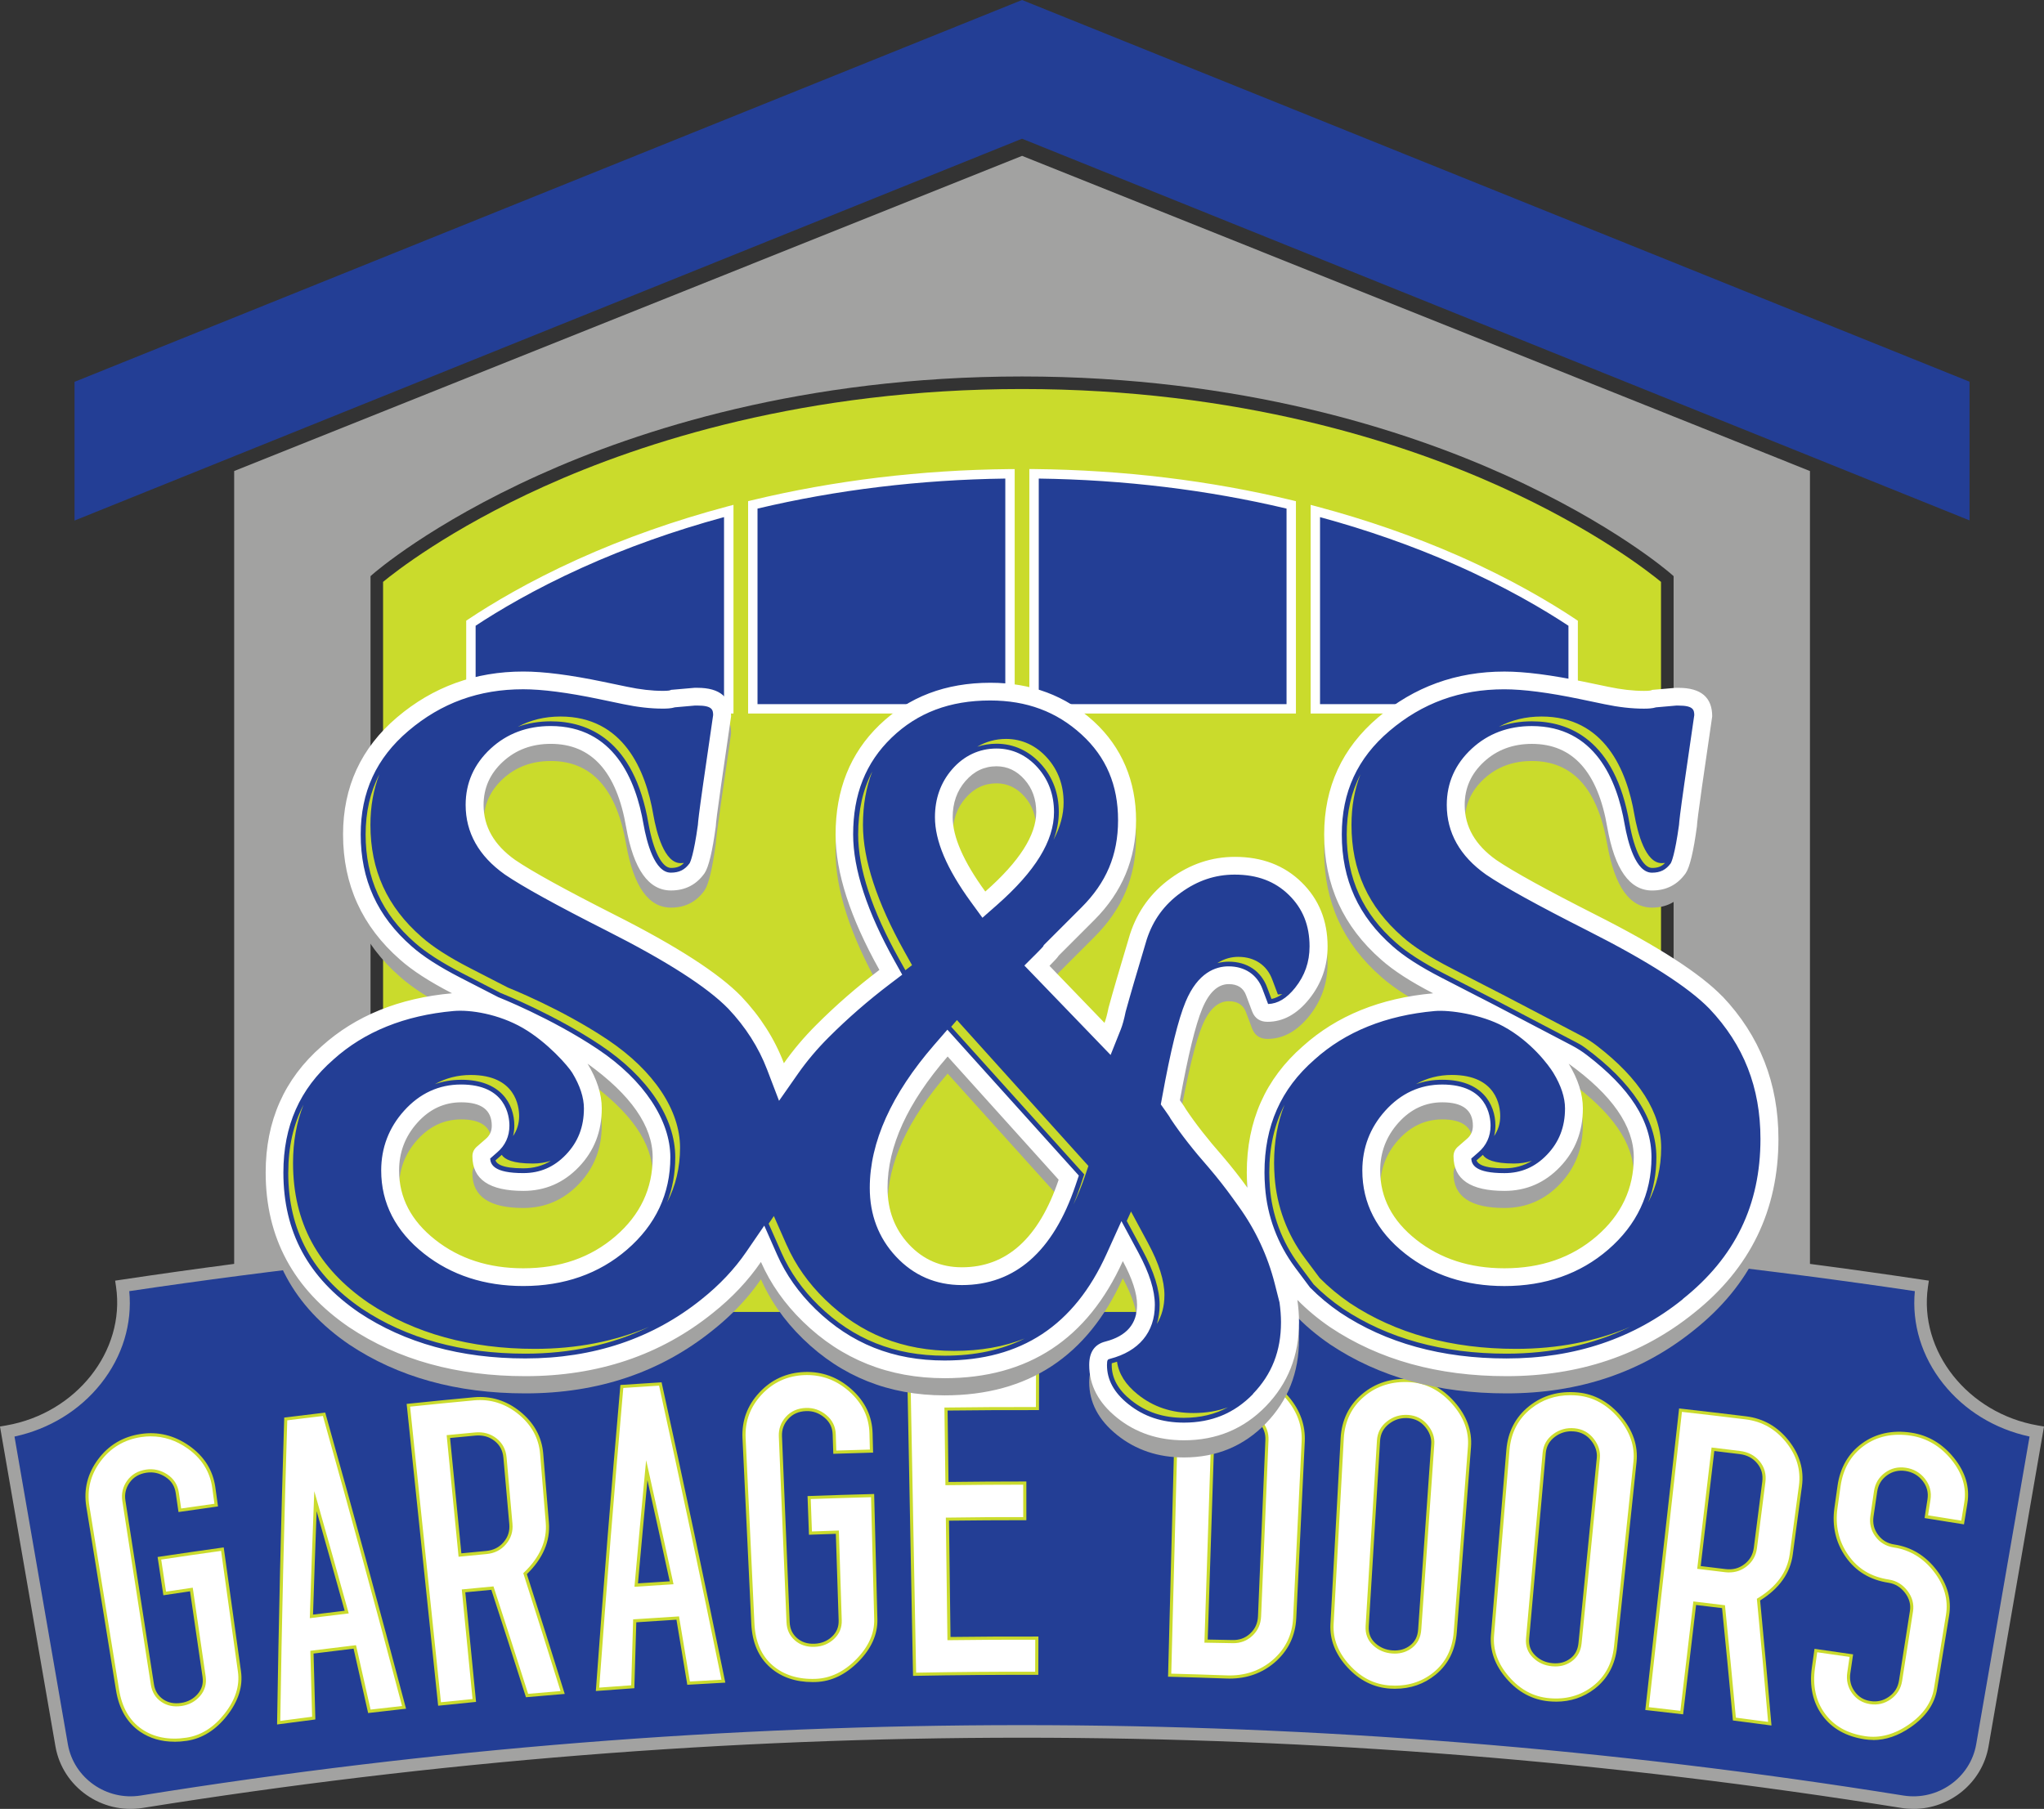 <svg xmlns="http://www.w3.org/2000/svg" id="Logo" version="1.1" viewBox="174.32 211.73 651.34 576.54">
  <rect x="174.32" y="211.73" width="651.34" height="576.54" fill="#333333" stroke="none"/>
  <!-- Generator: Adobe Illustrator 30.0.0, SVG Export Plug-In . SVG Version: 2.1.1 Build 123)  -->
  <defs>
    <style>
      .st0 {
        fill: #a2a2a1;
      }

      .st1 {
        fill: #cadb2d;
      }

      .st2 {
        fill: #233e95;
      }

      .st3 {
        fill: #818080;
      }

      .st4 {
        fill: #fff;
      }

      .st5 {
        fill: #cadb2c;
      }
    </style>
  </defs>
  <path class="st0" d="M500,261.41l-251.06,100.45v267.45h43.45v-233.95l.68-.6c.74-.65,18.42-16.01,52.9-31.59,31.75-14.35,84.25-31.45,154.04-31.45s122.29,17.1,154.04,31.45c34.48,15.58,52.16,30.94,52.9,31.59l.68.6v233.95h43.45v-267.45l-251.06-100.45Z"/>
  <polygon class="st2" points="500 211.73 198.07 333.43 198.07 377.64 500 255.94 801.93 377.59 801.93 333.38 500 211.73"/>
  <g>
    <g>
      <path class="st2" d="M780.51,785.98c-185.82-29.83-375.21-29.83-561.02,0-12.01,1.92-23.42-6.02-25.51-17.93-5.78-33.34-11.56-66.69-17.34-100.03,23.39-4.07,39.84-24.57,36.65-46.44,190.08-28.51,383.35-28.51,573.43,0-3.18,21.87,13.26,42.38,36.65,46.44-5.78,33.34-11.56,66.69-17.34,100.03-2.09,11.91-13.5,19.86-25.51,17.93Z"/>
      <path class="st0" d="M784.06,788.27c-1.28,0-2.57-.1-3.87-.31h0c-185.92-29.85-374.47-29.85-560.39,0-13.06,2.1-25.53-6.68-27.8-19.56l-17.68-102.01,1.97-.34c22.29-3.87,38-23.69,35.01-44.18l-.29-1.97,1.97-.29c190.45-28.56,383.57-28.56,574.02,0l1.97.29-.29,1.97c-2.98,20.49,12.72,40.31,35.01,44.18l1.97.34-17.68,102c-2.04,11.6-12.36,19.88-23.93,19.88ZM178.94,669.6l17.01,98.1c1.89,10.74,12.3,18.05,23.22,16.3,186.34-29.92,375.31-29.91,561.66,0h0c10.92,1.75,21.34-5.56,23.22-16.31l17.01-98.1c-11.03-2.37-20.75-8.31-27.55-16.89-6.84-8.62-10-19.01-9.01-29.45-188.79-28.12-380.2-28.12-568.99,0,.99,10.44-2.17,20.82-9.01,29.45-6.8,8.58-16.53,14.52-27.55,16.89Z"/>
    </g>
    <g>
      <g>
        <path class="st4" d="M233.79,766.05c-5.71.86-10.55-.07-14.56-2.8-4.01-2.73-6.51-7.02-7.46-12.89-3.15-19.5-6.31-39-9.46-58.51-.86-5.33.33-10.22,3.63-14.66,3.29-4.44,7.73-7.09,13.27-7.92,5.45-.82,10.51.42,15.17,3.71,4.65,3.29,7.33,7.58,8.06,12.84.26,1.87.52,3.74.78,5.62-3.87.54-7.74,1.09-11.6,1.65-.27-1.87-.55-3.74-.82-5.61-.34-2.31-1.5-4.12-3.48-5.42-1.99-1.3-4.12-1.78-6.4-1.44-2.47.37-4.36,1.48-5.68,3.32-1.32,1.84-1.8,3.88-1.46,6.1,3.03,19.52,6.06,39.04,9.09,58.56.35,2.22,1.38,3.93,3.11,5.12,1.72,1.19,3.77,1.61,6.14,1.25,2.28-.34,4.13-1.35,5.56-3.01,1.43-1.67,1.99-3.61,1.67-5.84-1.35-9.26-2.7-18.52-4.05-27.79-2.84.41-5.67.83-8.51,1.26-.56-3.74-1.13-7.48-1.69-11.21,6.69-1.01,13.38-1.98,20.07-2.91,1.81,13.01,3.63,26.03,5.44,39.04.65,4.64-.82,9.2-4.35,13.7-3.53,4.51-7.68,7.11-12.48,7.84Z"/>
        <path class="st1" d="M229.86,766.85c-4.14,0-7.8-1.07-10.91-3.2-4.12-2.81-6.71-7.26-7.67-13.22l-9.46-58.5c-.88-5.46.37-10.52,3.72-15.04,3.37-4.54,7.94-7.27,13.6-8.12,5.56-.84,10.78.44,15.53,3.8,4.73,3.35,7.51,7.78,8.27,13.18l.85,6.11-.5.07c-3.87.54-7.73,1.09-11.6,1.65l-.49.07-.89-6.1c-.32-2.19-1.39-3.85-3.26-5.08-1.87-1.22-3.91-1.68-6.05-1.36-2.32.35-4.12,1.4-5.35,3.12-1.23,1.72-1.69,3.65-1.37,5.73l9.09,58.56c.32,2.07,1.3,3.68,2.9,4.79,1.63,1.13,3.51,1.5,5.78,1.17,2.15-.32,3.91-1.28,5.26-2.84,1.35-1.57,1.86-3.35,1.55-5.44l-3.98-27.29c-2.67.39-5.34.79-8.01,1.19l-.49.07-1.84-12.2.49-.07c6.69-1.01,13.44-1.99,20.08-2.91l.5-.07,5.51,39.54c.66,4.74-.84,9.47-4.45,14.08-3.59,4.58-7.9,7.28-12.8,8.02h0c-1.38.21-2.72.31-4.01.31ZM222.4,669.52c-1.02,0-2.06.08-3.11.24-5.38.81-9.74,3.41-12.94,7.73-3.19,4.29-4.38,9.1-3.54,14.29l9.46,58.5c.92,5.68,3.36,9.91,7.25,12.56,3.88,2.64,8.66,3.56,14.21,2.72h0c4.64-.7,8.73-3.27,12.16-7.65,3.44-4.39,4.87-8.87,4.25-13.33l-5.37-38.55c-6.31.88-12.72,1.81-19.08,2.77l1.54,10.22c2.67-.4,5.34-.8,8.02-1.19l.49-.07,4.12,28.28c.34,2.36-.25,4.46-1.78,6.24-1.51,1.75-3.48,2.82-5.87,3.18-2.49.38-4.68-.07-6.5-1.33-1.83-1.26-2.95-3.1-3.32-5.45l-9.09-58.56c-.36-2.35.15-4.53,1.54-6.47,1.39-1.95,3.42-3.14,6.01-3.53,2.39-.36,4.66.15,6.75,1.51,2.1,1.38,3.34,3.32,3.7,5.77l.75,5.12c3.54-.51,7.08-1.02,10.61-1.51l-.71-5.12c-.71-5.11-3.35-9.31-7.85-12.5-3.63-2.57-7.55-3.86-11.69-3.86Z"/>
      </g>
      <g>
        <path class="st4" d="M292.02,757.16c-1.54-6.84-3.09-13.68-4.64-20.52-4.55.54-9.1,1.09-13.65,1.67.18,7.01.37,14.01.57,21.02-3.72.47-7.45.96-11.17,1.46.49-32.25,1.24-64.52,2.25-96.81,4.07-.51,8.14-1.01,12.21-1.49,8.75,31.09,17.24,62.23,25.49,93.42-3.68.41-7.37.83-11.05,1.26ZM274.84,690.15c-.47,12.25-.9,24.5-1.29,36.75,3.75-.47,7.49-.93,11.24-1.37-3.28-11.8-6.6-23.59-9.96-35.38Z"/>
        <path class="st1" d="M262.62,761.36v-.58c.5-32.1,1.26-64.67,2.26-96.81v-.43s.44-.05.44-.05c4.07-.51,8.14-1.01,12.21-1.49l.42-.05.12.41c8.7,30.93,17.28,62.36,25.49,93.42l.15.56-.58.06c-3.68.41-7.37.83-11.05,1.26l-.45.05-.1-.44c-1.51-6.7-3.02-13.39-4.54-20.08-4.25.5-8.5,1.02-12.75,1.56.18,6.86.37,13.71.56,20.56v.45s-.44.06-.44.06c-3.72.47-7.45.96-11.17,1.46l-.58.08ZM265.86,664.42c-.99,31.8-1.74,64.03-2.23,95.79,3.38-.45,6.76-.89,10.15-1.32-.19-6.86-.38-13.71-.56-20.57v-.45s.44-.06.44-.06c4.55-.57,9.1-1.13,13.66-1.67l.45-.05.1.44c1.52,6.69,3.04,13.39,4.54,20.08,3.34-.39,6.69-.77,10.03-1.14-8.13-30.73-16.61-61.83-25.22-92.44-3.79.45-7.57.91-11.36,1.39ZM273.04,727.47l.02-.58c.39-12.25.82-24.61,1.29-36.75l.12-3.14.86,3.02c3.35,11.77,6.7,23.67,9.96,35.38l.16.56-.58.07c-3.75.45-7.49.9-11.24,1.37l-.58.07ZM275.22,693.32c-.41,10.93-.8,22.02-1.15,33.02,3.36-.42,6.72-.83,10.08-1.23-2.93-10.52-5.93-21.2-8.94-31.78Z"/>
      </g>
      <g>
        <path class="st4" d="M342.25,752.14c-3.63-11.42-7.31-22.84-11.04-34.24-3.06.29-6.13.58-9.19.88,1.14,11.64,2.28,23.29,3.43,34.93-3.69.36-7.37.73-11.06,1.12-3.31-31.73-6.62-63.47-9.94-95.2,6.95-.73,13.91-1.41,20.86-2.06,5.37-.5,10.23,1.02,14.53,4.53,4.3,3.52,6.65,7.84,7.07,12.95.6,7.31,1.2,14.62,1.81,21.93.49,5.92-1.9,11.35-7.09,16.32,4.05,12.61,8.04,25.23,11.97,37.87-3.78.31-7.56.63-11.35.97ZM335.25,676.32c-.21-2.42-1.22-4.34-3.03-5.76-1.81-1.42-3.96-2.01-6.44-1.78-2.86.27-5.72.54-8.58.82,1.23,12.58,2.47,25.17,3.7,37.75,2.8-.27,5.61-.54,8.41-.81,2.43-.23,4.39-1.22,5.88-2.98,1.49-1.76,2.14-3.8,1.93-6.14-.62-7.04-1.25-14.07-1.87-21.11Z"/>
        <path class="st1" d="M313.94,755.37l-10.04-96.19.5-.05c6.92-.72,13.94-1.42,20.87-2.06,5.49-.51,10.5,1.05,14.9,4.64,4.38,3.58,6.82,8.06,7.25,13.3l1.81,21.93c.49,5.94-1.87,11.49-7.02,16.5,4,12.46,8,25.1,11.88,37.58l.19.6-.62.05c-3.78.31-7.56.63-11.34.97l-.4.04-.12-.38c-3.58-11.27-7.25-22.66-10.91-33.86-2.77.26-5.53.52-8.3.79l3.43,34.93-.5.05c-3.69.36-7.37.73-11.06,1.12l-.5.05ZM305,660.07l9.83,94.2c3.35-.35,6.71-.69,10.07-1.02l-3.43-34.93.5-.05c3.06-.3,6.13-.59,9.2-.88l.4-.04.12.38c3.66,11.2,7.33,22.59,10.92,33.86,3.44-.3,6.89-.6,10.33-.88-3.85-12.38-7.81-24.92-11.78-37.27l-.1-.3.23-.22c5.08-4.85,7.41-10.21,6.94-15.91l-1.81-21.93c-.41-4.96-2.73-9.21-6.89-12.61-4.19-3.42-8.95-4.9-14.17-4.42-6.76.63-13.61,1.3-20.36,2.01ZM320.45,707.9l-3.8-38.75.5-.05c2.86-.28,5.72-.55,8.59-.82,2.6-.24,4.88.39,6.79,1.89,1.91,1.5,3,3.56,3.22,6.11l1.87,21.11c.22,2.45-.47,4.64-2.05,6.5-1.57,1.85-3.66,2.92-6.22,3.15-2.8.26-5.61.53-8.41.81l-.5.05ZM317.74,670.05l3.6,36.76c2.64-.26,5.28-.51,7.91-.76,2.31-.22,4.13-1.13,5.55-2.8,1.42-1.67,2.01-3.56,1.81-5.77l-1.87-21.11c-.2-2.3-1.13-4.07-2.84-5.41-1.7-1.33-3.75-1.89-6.08-1.68-2.7.25-5.39.51-8.08.77Z"/>
      </g>
      <g>
        <path class="st4" d="M393.74,748.19c-1.14-6.92-2.3-13.84-3.46-20.75-4.57.28-9.14.57-13.71.89-.22,7.01-.42,14.01-.62,21.02-3.74.26-7.48.53-11.22.82,2.33-32.17,4.91-64.35,7.75-96.52,4.08-.28,8.17-.54,12.26-.79,6.95,31.54,13.65,63.11,20.09,94.72-3.7.2-7.39.41-11.09.63ZM380.43,680.3c-1.16,12.21-2.29,24.41-3.37,36.62,3.76-.25,7.52-.5,11.29-.73-2.6-11.97-5.24-23.93-7.91-35.89Z"/>
        <path class="st1" d="M364.19,750.69l.04-.58c2.32-32.04,4.93-64.52,7.75-96.53l.04-.43.43-.03c4.09-.28,8.17-.54,12.26-.79l.43-.03.09.42c6.92,31.39,13.68,63.26,20.1,94.73l.12.57-.58.03c-3.7.2-7.39.41-11.09.63l-.45.03-.07-.44c-1.12-6.77-2.25-13.54-3.38-20.31-4.27.26-8.54.54-12.8.83-.21,6.86-.42,13.71-.61,20.56v.45s-.47.03-.47.03c-3.74.26-7.48.53-11.22.82l-.58.04ZM372.94,654.1c-2.79,31.67-5.37,63.8-7.67,95.51,3.4-.26,6.79-.5,10.19-.74.2-6.85.4-13.71.61-20.57v-.45s.47-.03.47-.03c4.57-.31,9.14-.61,13.71-.88l.45-.03.07.44c1.14,6.77,2.27,13.54,3.39,20.31,3.35-.2,6.71-.39,10.06-.57-6.35-31.13-13.04-62.66-19.88-93.73-3.8.23-7.6.48-11.4.74ZM376.5,717.46l.05-.58c1.08-12.16,2.22-24.48,3.37-36.62l.3-3.13.69,3.07c2.66,11.91,5.33,23.98,7.91,35.89l.12.57-.58.04c-3.76.23-7.52.47-11.28.73l-.58.04ZM380.63,683.49c-1.03,10.92-2.05,21.97-3.02,32.89,3.37-.23,6.75-.45,10.12-.65-2.33-10.7-4.71-21.53-7.1-32.24Z"/>
      </g>
      <g>
        <path class="st4" d="M434.29,747.32c-5.75.21-10.45-1.25-14.12-4.42-3.67-3.17-5.66-7.71-5.95-13.65-.94-19.73-1.88-39.47-2.81-59.2-.26-5.39,1.48-10.12,5.24-14.16,3.76-4.04,8.45-6.17,14.04-6.38,5.49-.2,10.37,1.6,14.62,5.39,4.24,3.79,6.41,8.36,6.55,13.66.05,1.89.1,3.78.15,5.67-3.9.1-7.79.21-11.69.34-.06-1.89-.12-3.78-.18-5.67-.07-2.34-1.02-4.27-2.84-5.78-1.82-1.51-3.88-2.23-6.18-2.15-2.49.09-4.49.98-6,2.66-1.51,1.68-2.22,3.65-2.13,5.9.82,19.74,1.63,39.48,2.45,59.21.09,2.25.93,4.06,2.5,5.44,1.57,1.38,3.55,2.02,5.94,1.93,2.29-.08,4.25-.87,5.85-2.37,1.61-1.49,2.38-3.36,2.31-5.61-.3-9.36-.6-18.71-.9-28.07-2.86.09-5.72.19-8.57.3-.14-3.78-.28-7.56-.42-11.33,6.74-.25,13.48-.46,20.22-.63.34,13.14.68,26.27,1.02,39.41.12,4.68-1.84,9.05-5.85,13.13-4.01,4.08-8.41,6.2-13.25,6.38Z"/>
        <path class="st1" d="M433.24,747.84c-5.38,0-9.88-1.53-13.39-4.57-3.77-3.25-5.83-7.96-6.12-14l-2.81-59.2c-.26-5.52,1.54-10.41,5.38-14.52,3.85-4.13,8.69-6.33,14.39-6.54,5.61-.2,10.64,1.65,14.97,5.52,4.32,3.86,6.58,8.58,6.72,14.02l.16,6.17h-.5c-3.89.11-7.79.23-11.68.35l-.5.02-.2-6.17c-.07-2.21-.94-3.98-2.66-5.41-1.72-1.43-3.69-2.13-5.84-2.03-2.34.08-4.24.92-5.65,2.5-1.43,1.59-2.09,3.41-2,5.54l2.45,59.21c.09,2.12.85,3.79,2.33,5.08,1.49,1.3,3.32,1.91,5.59,1.81,2.16-.08,4.02-.83,5.53-2.23,1.51-1.4,2.22-3.11,2.15-5.23l-.89-27.57c-2.69.09-5.38.18-8.07.28l-.5.02-.45-12.33.5-.02c6.71-.25,13.52-.46,20.23-.63h.5s1.03,39.89,1.03,39.89c.12,4.78-1.89,9.32-5.99,13.49-4.08,4.15-8.65,6.35-13.58,6.53h0c-.36.01-.72.02-1.08.02ZM431.51,649.99c-.26,0-.53,0-.79.01-5.43.2-10.03,2.29-13.69,6.22-3.64,3.91-5.36,8.55-5.11,13.8l2.81,59.2c.27,5.75,2.22,10.22,5.77,13.29,3.54,3.06,8.18,4.53,13.77,4.3h0c4.67-.17,9.02-2.27,12.91-6.23,3.9-3.97,5.82-8.26,5.71-12.76l-1-38.91c-6.38.17-12.84.37-19.22.6l.38,10.33c2.69-.1,5.38-.19,8.08-.28l.5-.02.92,28.57c.08,2.39-.75,4.41-2.47,6-1.69,1.57-3.77,2.41-6.17,2.5-2.52.09-4.63-.6-6.29-2.06-1.68-1.46-2.58-3.41-2.67-5.79l-2.45-59.21c-.1-2.38.66-4.48,2.25-6.25,1.6-1.78,3.74-2.73,6.36-2.83,2.42-.08,4.6.67,6.52,2.26,1.93,1.6,2.94,3.67,3.02,6.15l.17,5.17c3.56-.11,7.13-.22,10.69-.31l-.13-5.17c-.13-5.16-2.28-9.63-6.38-13.3-3.92-3.51-8.45-5.28-13.47-5.28Z"/>
      </g>
      <g>
        <path class="st4" d="M465.76,745.36c-.61-31.9-1.22-63.8-1.83-95.7,13.67-.26,27.34-.37,41.01-.34,0,3.78-.02,7.56-.03,11.34-9.71-.03-19.43.02-29.14.15.1,7.92.2,15.84.31,23.76,8.27-.11,16.53-.16,24.8-.15,0,3.78,0,7.56,0,11.34-8.22,0-16.43.05-24.65.15.16,12.69.33,25.38.49,38.07,9.33-.12,18.67-.17,28-.14,0,3.73-.02,7.47-.03,11.2-12.98-.03-25.95.07-38.93.32Z"/>
        <path class="st1" d="M465.27,745.87l-1.85-96.7h.5c13.62-.27,27.42-.38,41.02-.35h.5s-.03,12.34-.03,12.34h-.5c-9.52-.02-19.15.02-28.63.14l.29,22.76c8.07-.1,16.25-.15,24.31-.15h.5v12.34h-.51c-7.98,0-16.11.05-24.14.15l.48,37.07c9.11-.12,18.36-.16,27.51-.14h.5s-.03,12.21-.03,12.21h-.5c-12.91-.03-26.01.07-38.92.32h-.5ZM464.44,650.15l1.81,94.7c12.59-.24,25.35-.34,37.94-.31l.03-10.2c-9.15-.02-18.39.03-27.49.15h-.5s-.51-39.06-.51-39.06h.5c8.04-.11,16.17-.2,24.16-.16v-10.34c-8.07,0-16.23.05-24.29.16h-.5s-.32-24.75-.32-24.75h.5c9.48-.13,19.12-.18,28.65-.16l.03-10.34c-13.26-.04-26.72.08-40,.33Z"/>
      </g>
      <g>
        <path class="st4" d="M565.13,746.22c-6.03-.22-12.06-.41-18.09-.57.84-31.89,1.68-63.79,2.52-95.68,7.36.19,14.73.43,22.09.71,5.1.19,9.45,2.41,13,6.62,3.56,4.21,5.2,8.85,4.95,13.88-.9,18.74-1.8,37.49-2.71,56.23-.27,5.58-2.5,10.15-6.65,13.75-4.15,3.6-9.18,5.28-15.12,5.06ZM578.04,670.66c.09-2.16-.59-4.08-2.05-5.76-1.46-1.68-3.34-2.65-5.63-2.92-3.11-.12-6.22-.23-9.33-.33-.79,24.38-1.59,48.75-2.38,73.13,2.76.05,5.52.1,8.28.15,2.39.09,4.42-.64,6.1-2.19,1.68-1.55,2.57-3.5,2.66-5.84.79-18.75,1.57-37.5,2.36-56.25Z"/>
        <path class="st1" d="M566.12,746.73c-.33,0-.67,0-1.01-.02-6.03-.22-12.12-.41-18.08-.57h-.5s2.54-96.69,2.54-96.69h.5c7.3.21,14.74.44,22.09.72,5.23.2,9.73,2.49,13.37,6.8,3.61,4.28,5.32,9.07,5.07,14.23l-2.71,56.23c-.27,5.67-2.57,10.42-6.82,14.1-3.99,3.45-8.85,5.2-14.45,5.2ZM547.55,745.16c5.81.15,11.73.34,17.59.55h0c5.77.23,10.74-1.45,14.77-4.94,4.04-3.5,6.22-8,6.48-13.39l2.71-56.23c.24-4.9-1.39-9.45-4.84-13.53-3.45-4.09-7.7-6.26-12.64-6.44-7.18-.27-14.44-.51-21.58-.7l-2.49,94.68ZM567.3,735.44c-.13,0-.26,0-.4,0-2.75-.06-5.51-.11-8.27-.15h-.51s2.42-74.15,2.42-74.15l.5.02c3.11.1,6.22.21,9.33.33,2.44.28,4.45,1.32,5.99,3.09,1.54,1.77,2.27,3.83,2.18,6.11l-2.36,56.25c-.1,2.46-1.05,4.54-2.82,6.18-1.67,1.55-3.71,2.33-6.06,2.33ZM559.16,734.29c2.59.04,5.18.09,7.77.15,2.29.08,4.16-.59,5.75-2.06,1.59-1.48,2.41-3.27,2.51-5.49l2.36-56.25c.08-2.02-.57-3.84-1.93-5.41-1.37-1.58-3.16-2.5-5.31-2.75-2.9-.11-5.84-.21-8.79-.31l-2.35,72.12Z"/>
      </g>
      <g>
        <path class="st4" d="M617.32,749.42c-5.11-.34-9.52-2.54-13.28-6.64-3.76-4.09-5.52-8.56-5.26-13.41,1.08-19.73,2.16-39.45,3.24-59.18.31-5.66,2.52-10.25,6.67-13.75,4.15-3.5,9.18-5.07,15.05-4.68,5.2.34,9.75,2.69,13.62,7.04,3.87,4.35,5.6,9.04,5.21,14.06-1.51,19.7-3.02,39.39-4.53,59.09-.43,5.57-2.64,9.95-6.6,13.18-3.96,3.23-8.66,4.65-14.13,4.29ZM630.88,672c.15-2.06-.53-4.01-2.04-5.83-1.51-1.82-3.46-2.81-5.85-2.97-2.39-.16-4.52.5-6.39,1.96-1.87,1.46-2.87,3.36-3.01,5.7-1.2,19.72-2.41,39.44-3.61,59.15-.14,2.34.59,4.25,2.21,5.75,1.61,1.5,3.56,2.32,5.86,2.47,2.29.15,4.27-.41,5.93-1.7,1.66-1.28,2.57-3.09,2.74-5.43,1.39-19.71,2.77-39.41,4.16-59.12Z"/>
        <path class="st1" d="M618.93,749.98c-.54,0-1.08-.02-1.64-.05h0c-5.21-.34-9.79-2.63-13.62-6.8-3.85-4.19-5.66-8.83-5.39-13.78l3.24-59.18c.32-5.8,2.62-10.54,6.85-14.11,4.24-3.58,9.43-5.19,15.4-4.8,5.32.35,10.02,2.77,13.96,7.2,3.94,4.42,5.73,9.27,5.34,14.43l-4.53,59.09c-.44,5.67-2.72,10.22-6.78,13.53-3.64,2.96-7.95,4.46-12.85,4.46ZM617.36,748.92c5.31.35,9.95-1.06,13.79-4.18,3.84-3.13,6-7.45,6.41-12.83l4.53-59.09c.37-4.88-1.34-9.49-5.09-13.69-3.77-4.23-8.24-6.54-13.28-6.87-5.71-.38-10.65,1.16-14.69,4.57-4.01,3.38-6.2,7.89-6.5,13.4l-3.24,59.18c-.25,4.67,1.47,9.06,5.13,13.05,3.7,4.03,7.93,6.15,12.94,6.48h0ZM618.77,738.76c-.24,0-.49,0-.74-.02-2.4-.16-4.48-1.03-6.17-2.61-1.72-1.59-2.52-3.66-2.37-6.15l3.61-59.16c.15-2.48,1.23-4.52,3.2-6.06,1.96-1.54,4.22-2.22,6.73-2.06,2.52.17,4.61,1.23,6.2,3.15,1.58,1.91,2.31,3.99,2.15,6.18l-4.16,59.12c-.17,2.47-1.16,4.42-2.93,5.79-1.57,1.21-3.42,1.83-5.53,1.83ZM622.32,663.69c-2,0-3.81.63-5.4,1.88-1.76,1.38-2.68,3.12-2.82,5.33l-3.61,59.16c-.13,2.2.54,3.95,2.05,5.35,1.52,1.41,3.39,2.2,5.55,2.34,2.19.14,4.02-.38,5.59-1.59,1.56-1.21,2.39-2.86,2.54-5.07l4.16-59.12c.14-1.92-.51-3.77-1.92-5.47-1.41-1.7-3.26-2.64-5.5-2.79-.22-.01-.43-.02-.64-.02Z"/>
      </g>
      <g>
        <path class="st4" d="M667.89,753.47c-5.1-.48-9.45-2.81-13.09-7.01-3.64-4.2-5.28-8.71-4.88-13.56,1.64-19.69,3.28-39.37,4.92-59.06.47-5.65,2.81-10.18,7.06-13.56,4.25-3.38,9.32-4.81,15.18-4.25,5.19.49,9.68,2.97,13.43,7.42,3.75,4.45,5.34,9.2,4.81,14.21-2.07,19.65-4.14,39.29-6.2,58.94-.59,5.55-2.92,9.87-6.97,12.99-4.05,3.11-8.8,4.41-14.26,3.89ZM683.64,676.46c.2-2.06-.42-4.02-1.87-5.88-1.45-1.86-3.38-2.91-5.76-3.13-2.39-.22-4.54.37-6.44,1.78-1.91,1.41-2.96,3.28-3.17,5.61-1.76,19.68-3.52,39.35-5.28,59.03-.21,2.33.47,4.27,2.05,5.81,1.57,1.55,3.5,2.42,5.79,2.64,2.29.22,4.28-.29,5.98-1.53,1.69-1.23,2.66-3.01,2.89-5.35,1.94-19.66,3.89-39.32,5.83-58.98Z"/>
        <path class="st1" d="M670.15,754.08c-.76,0-1.53-.04-2.31-.11-5.2-.49-9.71-2.91-13.42-7.18-3.73-4.3-5.41-8.98-5-13.92l4.92-59.06c.48-5.78,2.92-10.46,7.25-13.91,4.34-3.46,9.57-4.92,15.54-4.36,5.31.5,9.94,3.06,13.76,7.6,3.81,4.53,5.47,9.43,4.93,14.58l-6.2,58.94c-.6,5.65-3.01,10.13-7.16,13.33-3.55,2.73-7.68,4.1-12.3,4.1ZM674.7,656.41c-4.73,0-8.92,1.43-12.48,4.26-4.11,3.27-6.42,7.71-6.88,13.21l-4.92,59.06c-.39,4.67,1.21,9.1,4.76,13.19,3.58,4.13,7.76,6.37,12.76,6.84h0c5.3.5,9.98-.77,13.91-3.79,3.93-3.02,6.21-7.28,6.78-12.64l6.2-58.94c.51-4.87-1.07-9.52-4.7-13.83-3.65-4.33-8.06-6.77-13.09-7.25-.79-.08-1.57-.11-2.34-.11ZM669.94,742.86c-.34,0-.69-.02-1.05-.05-2.4-.23-4.45-1.16-6.09-2.78-1.68-1.64-2.42-3.73-2.19-6.21l5.28-59.03c.22-2.47,1.36-4.48,3.37-5.97,2-1.48,4.29-2.11,6.79-1.87,2.52.24,4.57,1.35,6.11,3.32,1.53,1.95,2.19,4.05,1.98,6.24l-5.83,58.98c-.24,2.47-1.28,4.38-3.09,5.7-1.52,1.11-3.29,1.67-5.27,1.67ZM675.05,667.91c-1.9,0-3.64.58-5.19,1.72-1.8,1.33-2.77,3.05-2.97,5.25l-5.28,59.03c-.2,2.19.42,3.96,1.9,5.41,1.5,1.47,3.29,2.29,5.49,2.5,2.19.21,4.03-.26,5.63-1.43,1.59-1.16,2.47-2.79,2.69-4.99l5.83-58.98c.19-1.92-.41-3.78-1.77-5.52-1.36-1.74-3.18-2.73-5.42-2.94-.31-.03-.61-.04-.91-.04Z"/>
      </g>
      <g>
        <path class="st4" d="M726.99,759.63c-1.1-11.94-2.26-23.87-3.46-35.81-3.06-.38-6.12-.75-9.17-1.11-1.38,11.62-2.75,23.24-4.13,34.86-3.68-.44-7.36-.86-11.05-1.27,3.55-31.71,7.11-63.41,10.66-95.12,6.95.78,13.89,1.6,20.83,2.45,5.36.66,9.79,3.18,13.24,7.54,3.45,4.36,4.82,9.08,4.14,14.17-.98,7.27-1.95,14.54-2.93,21.81-.79,5.89-4.29,10.68-10.43,14.42,1.26,13.19,2.46,26.37,3.6,39.56-3.77-.51-7.54-1-11.3-1.48ZM736.37,684.07c.31-2.41-.27-4.5-1.73-6.28-1.47-1.77-3.44-2.81-5.91-3.12-2.85-.35-5.71-.7-8.57-1.03-1.49,12.56-2.97,25.11-4.46,37.67,2.8.33,5.6.67,8.39,1.01,2.42.3,4.55-.25,6.39-1.65,1.83-1.4,2.91-3.26,3.2-5.58.9-7.01,1.79-14.02,2.69-21.02Z"/>
        <path class="st1" d="M738.85,761.69l-.62-.08c-3.77-.51-7.53-1-11.3-1.48l-.4-.05-.04-.4c-1.09-11.79-2.24-23.7-3.42-35.41-2.76-.34-5.52-.67-8.28-1l-4.13,34.86-.5-.06c-3.68-.43-7.36-.86-11.05-1.27l-.5-.06,10.77-96.11.5.06c6.92.78,13.93,1.6,20.84,2.45,5.48.68,10.04,3.27,13.57,7.72,3.52,4.44,4.94,9.33,4.24,14.54l-2.93,21.81c-.79,5.9-4.29,10.82-10.4,14.62,1.25,13.06,2.45,26.26,3.57,39.25l.05.62ZM727.45,759.18c3.43.44,6.86.89,10.29,1.35-1.11-12.89-2.31-25.98-3.55-38.93l-.03-.31.27-.16c6-3.65,9.43-8.38,10.2-14.06l2.93-21.81c.66-4.94-.69-9.58-4.04-13.79-3.36-4.23-7.7-6.71-12.91-7.35-6.74-.83-13.58-1.64-20.33-2.4l-10.55,94.12c3.35.38,6.71.76,10.06,1.16l4.13-34.86.5.06c3.06.36,6.12.73,9.18,1.11l.4.05.04.4c1.18,11.71,2.34,23.62,3.43,35.42ZM725.34,712.9c-.43,0-.86-.03-1.3-.08-2.8-.34-5.59-.68-8.39-1.01l-.5-.06,4.58-38.67.5.06c2.86.34,5.71.68,8.57,1.04,2.59.32,4.69,1.43,6.24,3.29,1.55,1.88,2.17,4.12,1.84,6.66l-2.69,21.02c-.31,2.44-1.45,4.43-3.4,5.91-1.6,1.22-3.43,1.83-5.45,1.83ZM716.26,710.87c2.63.31,5.27.63,7.9.96,2.31.28,4.28-.22,6.02-1.55,1.74-1.33,2.73-3.05,3.01-5.25l2.69-21.02c.29-2.29-.24-4.22-1.62-5.89-1.38-1.67-3.26-2.66-5.59-2.94-2.69-.33-5.38-.66-8.07-.98l-4.34,36.68Z"/>
      </g>
      <g>
        <path class="st4" d="M768.61,765.59c-5.8-.88-10.18-3.34-13.17-7.41-2.99-4.07-4.08-9.04-3.26-14.92.26-1.83.51-3.65.77-5.48,3.77.53,7.54,1.07,11.31,1.63-.27,1.82-.54,3.65-.81,5.48-.34,2.32.15,4.39,1.46,6.22,1.31,1.83,3.11,2.92,5.39,3.27,2.28.35,4.36-.15,6.25-1.5,1.89-1.35,3.02-3.17,3.38-5.48,1.16-7.38,2.31-14.76,3.47-22.14.35-2.22-.21-4.29-1.67-6.2-1.47-1.91-3.32-3.04-5.55-3.38-5.78-.88-10.21-3.55-13.33-8.05-3.13-4.49-4.3-9.59-3.5-15.29.33-2.32.65-4.63.98-6.95.8-5.7,3.33-10.12,7.63-13.23,4.29-3.11,9.42-4.22,15.34-3.33,5.25.8,9.69,3.43,13.28,7.88,3.58,4.45,4.96,9.12,4.16,14-.34,2.09-.68,4.17-1.02,6.26-3.86-.63-7.72-1.25-11.58-1.85.29-1.82.57-3.64.86-5.47.36-2.31-.18-4.4-1.64-6.27-1.46-1.87-3.38-2.98-5.75-3.34-2.38-.36-4.49.14-6.34,1.5-1.85,1.36-2.94,3.2-3.29,5.52-.39,2.63-.77,5.25-1.16,7.88-.34,2.32.17,4.39,1.53,6.23,1.36,1.84,3.2,2.94,5.55,3.29,5.25.8,9.62,3.44,13.07,7.91,3.45,4.47,4.75,9.2,3.94,14.17-1.28,7.82-2.55,15.63-3.83,23.45-.75,4.62-3.51,8.55-8.22,11.8-4.71,3.26-9.45,4.52-14.25,3.79Z"/>
        <path class="st1" d="M771.21,766.29c-.89,0-1.79-.07-2.68-.2-5.91-.9-10.45-3.45-13.49-7.6-3.06-4.17-4.19-9.31-3.35-15.28l.84-5.97.5.07c3.77.53,7.54,1.07,11.31,1.63l.49.07-.88,5.97c-.32,2.2.13,4.12,1.38,5.86,1.24,1.73,2.9,2.74,5.06,3.06,2.16.33,4.09-.13,5.89-1.41,1.8-1.28,2.84-2.97,3.18-5.15l3.47-22.14c.33-2.1-.19-4.01-1.57-5.82-1.38-1.8-3.14-2.87-5.23-3.19-5.89-.89-10.48-3.67-13.67-8.25-3.19-4.59-4.4-9.86-3.58-15.65l.98-6.95c.82-5.84,3.46-10.4,7.83-13.57,4.39-3.18,9.67-4.33,15.71-3.41,5.36.81,9.94,3.53,13.59,8.06,3.65,4.53,5.08,9.37,4.27,14.4l-1.1,6.76-.49-.08c-3.86-.63-7.72-1.25-11.58-1.85l-.49-.08.93-5.96c.34-2.19-.16-4.12-1.54-5.88-1.37-1.75-3.2-2.82-5.43-3.16-2.23-.34-4.24.14-5.97,1.41-1.75,1.29-2.76,2.99-3.09,5.19l-1.16,7.88c-.32,2.2.15,4.12,1.44,5.86,1.29,1.74,2.99,2.76,5.22,3.09,5.36.81,9.87,3.54,13.39,8.1,3.51,4.55,4.87,9.45,4.03,14.56l-3.83,23.45c-.77,4.72-3.61,8.8-8.43,12.13-3.92,2.71-7.92,4.08-11.93,4.08ZM753.39,738.35l-.7,4.98c-.8,5.71.26,10.61,3.16,14.55,2.92,3.98,7.12,6.34,12.84,7.21h0c4.64.71,9.31-.54,13.89-3.71,4.59-3.17,7.28-7.03,8.01-11.47l3.83-23.45c.79-4.83-.5-9.47-3.84-13.79-3.36-4.35-7.65-6.95-12.75-7.72-2.47-.38-4.44-1.55-5.88-3.49-1.43-1.94-1.98-4.16-1.62-6.6l1.16-7.88c.36-2.45,1.53-4.41,3.48-5.85,1.95-1.44,4.21-1.98,6.71-1.59,2.49.38,4.54,1.57,6.07,3.53,1.54,1.97,2.12,4.21,1.74,6.65l-.78,4.97c3.54.56,7.07,1.12,10.6,1.7l.94-5.77c.77-4.73-.59-9.31-4.06-13.61-3.49-4.33-7.86-6.92-12.96-7.7-5.77-.88-10.81.21-14.97,3.24-4.15,3-6.64,7.34-7.43,12.9l-.98,6.95c-.78,5.53.37,10.56,3.42,14.94,3.06,4.41,7.31,6.97,13,7.84,2.36.36,4.33,1.56,5.88,3.57,1.54,2.02,2.14,4.23,1.77,6.59l-3.47,22.14c-.38,2.43-1.59,4.39-3.59,5.81-1.99,1.42-4.21,1.95-6.62,1.58-2.41-.37-4.33-1.53-5.72-3.47-1.39-1.93-1.91-4.15-1.55-6.59l.73-4.98c-3.44-.51-6.88-1-10.32-1.49Z"/>
      </g>
    </g>
  </g>
  <path class="st5" d="M652.22,366.73c-31.36-14.15-83.23-31.01-152.22-31.01s-121,16.91-152.39,31.09c-30.25,13.67-47.67,27.43-51.22,30.38v232.69h407.23v-232.69c-3.57-2.95-21.09-16.78-51.39-30.45Z"/>
  <g>
    <path class="st2" d="M414.21,372.65c23.1-5.57,50.53-9.59,81.96-9.9v74.91h-81.96v-65.01ZM585.79,372.65c-23.03-5.55-50.48-9.59-81.96-9.9v74.91h81.96v-65.01ZM638.43,390.24c-11.84-5.22-26.91-10.85-44.97-15.65v63.06h82.16v-27.28c-7.96-5.31-20.44-12.75-37.19-20.13ZM406.54,374.59c-19.14,5.09-35.03,11.14-47.41,16.74-15.52,7.01-27.19,14.01-34.75,19.04v27.28h82.16v-63.07Z"/>
    <path class="st4" d="M677.12,439.15h-85.16v-66.51l1.89.5c15.9,4.23,31.1,9.52,45.19,15.72h0c17.15,7.56,29.81,15.19,37.41,20.26l.67.45v29.59ZM594.96,436.15h79.16v-24.98c-7.57-5-19.83-12.31-36.29-19.56-13.39-5.9-27.81-10.97-42.87-15.06v59.61ZM587.29,439.15h-84.96v-77.92h1.51c28.36.29,56.05,3.64,82.29,9.96l1.15.28v67.69ZM505.33,436.15h78.96v-62.32c-25.22-5.98-51.77-9.19-78.96-9.57v71.89ZM497.67,439.15h-84.96v-67.69l1.15-.28c26.24-6.32,53.92-9.67,82.29-9.94h1.51s0,77.91,0,77.91ZM415.71,436.15h78.96v-71.89c-27.2.37-53.75,3.59-78.96,9.57v62.32ZM408.04,439.15h-85.16v-29.59l.67-.45c7.15-4.77,19.03-11.96,34.97-19.16,14.81-6.69,30.84-12.35,47.64-16.82l1.89-.5v66.52ZM325.88,436.15h79.16v-59.61c-15.96,4.35-31.19,9.77-45.29,16.15-15.27,6.9-26.75,13.78-33.87,18.48v24.98Z"/>
  </g>
  <g>
    <g>
      <path class="st3" d="M341.09,439.38c-13.49,0-24.93,4.14-34.96,12.66-9.64,8.18-14.32,18.36-14.32,31.1,0,13.67,5.03,24.72,15.39,33.78,3.42,3.04,8.42,6.25,14.92,9.6l25,12.87-28,2.52c-15.22,1.37-27.26,6.21-36.81,14.81-10.22,8.92-15.15,20.08-15.15,34.18,0,18.07,7.54,32,23.05,42.59,14.07,9.38,31.43,14.16,51.54,14.16,21.43,0,39.29-5.99,54.6-18.32,16.09-12.8,23.9-28.86,23.9-49.14,0-15.71-5.11-28.74-15.61-39.82-6.41-6.6-19.22-14.8-38.01-24.3-16.27-8.24-26.97-14.15-32.72-18.06l-.13-.09c-11.16-7.91-13.5-17.52-13.5-24.18,0-7.65,3.04-14.49,8.8-19.8,5.65-5.2,12.64-7.84,20.78-7.84,12.02,0,27.34,5.79,32.06,33.4,1.41,7.96,3.92,13.34,6.24,13.34,1.78,0,2.85-.49,3.85-1.81.25-.59,1.18-3.14,2.29-11.17.06-1.13.36-3.84,1.69-13.13l3.15-21.71c0-.07-.01-.13-.02-.18-.39-.12-1.16-.27-2.52-.27h-.62l-6.01.52c-1.65.45-3.24.45-4.4.45-4.03,0-8.42-.5-13.05-1.47l-7.77-1.62c-9.8-2.04-17.76-3.07-23.65-3.07ZM341.09,629.56c-12.87,0-24.01-3.65-33.13-10.84-9.7-7.65-14.63-17.23-14.63-28.47,0-7.89,2.67-14.86,7.94-20.71,5.41-6.01,12.34-9.19,20.02-9.19,13.19,0,17.9,8.07,17.9,15.62,0,4.1-1.7,7.79-4.79,10.41l-.94.82s.03.02.05.03c.46.32,2.38,1.35,7.58,1.35,4.71,0,8.46-1.62,11.79-5.11,3.39-3.54,5.04-7.8,5.04-13.02,0-3-1.13-6.38-3.36-10.04l11.74-10.86c16.04,11.53,24.17,23.81,24.17,36.48s-4.94,22.92-14.67,31.33c-9.39,8.1-21.06,12.21-34.7,12.21ZM323.81,576.97h0Z"/>
      <path class="st3" d="M529.57,652.42c.03,2.5.73,6.22,5.86,10.32,4.5,3.6,9.79,5.35,16.16,5.35,8.16,0,14.79-2.75,20.27-8.4,5.55-5.72,8.24-12.62,8.24-21.09,0-14.16-7.53-30.17-22.39-47.61-4.89-5.55-9.05-10.86-12.27-15.7l-.42-.71c-.11-.18-.46-.72-1.38-2l-2-2.81.62-3.39c2.73-15.01,5.23-25.12,7.64-30.89,4.64-11.14,11.99-12.81,15.97-12.81,6.22,0,11.15,3.34,13.18,8.94l1.05,2.78c1.36-.43,3.06-1.48,5.04-3.96,2.73-3.41,4.05-7.21,4.05-11.62,0-5.99-1.91-10.77-5.83-14.62-3.97-3.89-9.06-5.78-15.55-5.78-5.65,0-10.77,1.72-15.66,5.26-4.86,3.52-8.13,7.99-9.98,13.67-3.12,10.41-5.36,18.08-6.66,22.83-.53,2.58-1.06,4.49-1.66,6l-4.68,11.74-31.87-33.04,5.67-5.67c.93-.93,1.45-1.48,1.72-1.78l.26-.52,12.3-12.31c7.35-7.35,10.92-15.86,10.92-26.04s-3.54-18.79-10.82-25.47c-7.49-6.85-16.47-10.19-27.43-10.19-12.19,0-21.91,3.66-29.71,11.18-7.71,7.45-11.46,16.94-11.46,29.02,0,10.65,4.35,23.84,12.92,39.19l3.46,6.2-5.66,4.29c-6.82,5.17-13.31,10.82-19.28,16.79-13.68,13.68-20.33,28.25-20.33,44.54,0,15.37,5.24,27.95,16.03,38.46,10.85,10.56,23.75,15.7,39.42,15.7,23.32,0,39.46-10.64,49.36-32.53l6.8-15.04,7.82,14.54c3.71,6.9,5.52,12.73,5.52,17.82,0,9.49-5.54,16.49-15.25,19.33ZM563.74,537.29s0,.02.01.03v-.03ZM480.84,629.24c-9.03,0-16.72-3.33-22.84-9.89-5.98-6.41-9.01-14.34-9.01-23.58,0-15.16,7.11-31.04,21.14-47.21l6.05-6.97,44.75,49.67-1.53,4.52c-9.33,27.66-26.12,33.46-38.56,33.46ZM486.97,513.36l-5.27-7.24c-8.04-11.05-11.95-20.37-11.95-28.49,0-6.54,2.03-12.21,6.04-16.85,4.25-4.93,9.81-7.53,16.08-7.53,5.79,0,10.99,2.41,15.03,6.97,3.84,4.35,5.79,9.66,5.79,15.8,0,9.91-6.21,20.19-19,31.44l-6.72,5.92Z"/>
      <path class="st3" d="M653.72,439.38c-13.49,0-24.93,4.14-34.96,12.66-9.64,8.18-14.32,18.36-14.32,31.1,0,13.67,5.03,24.72,15.39,33.78,3.42,3.04,8.42,6.25,14.92,9.6l24.99,12.87-27.99,2.51c-15.22,1.37-27.26,6.21-36.81,14.81-10.22,8.92-15.15,20.08-15.15,34.18,0,18.07,7.54,32,23.05,42.59,14.07,9.38,31.43,14.16,51.55,14.16,21.43,0,39.29-5.99,54.6-18.32,16.09-12.8,23.9-28.86,23.9-49.14,0-15.71-5.11-28.74-15.61-39.82-6.41-6.6-19.22-14.8-38-24.3-16.27-8.24-26.97-14.15-32.72-18.06l-.13-.09c-11.16-7.91-13.5-17.52-13.5-24.18,0-7.65,3.04-14.49,8.8-19.79,5.65-5.2,12.64-7.84,20.78-7.84,12.02,0,27.34,5.79,32.06,33.4,1.41,7.96,3.92,13.34,6.24,13.34,1.78,0,2.85-.49,3.85-1.81.25-.59,1.18-3.14,2.29-11.17.06-1.13.36-3.84,1.69-13.13l3.15-21.71c0-.07-.01-.13-.02-.18-.39-.12-1.16-.27-2.51-.27h-.62l-6.01.52c-1.65.45-3.24.45-4.4.45-4.03,0-8.42-.5-13.05-1.47l-7.77-1.62c-9.8-2.04-17.76-3.07-23.65-3.07ZM653.72,629.56c-12.87,0-24.02-3.65-33.13-10.84-9.7-7.65-14.62-17.23-14.62-28.47,0-7.89,2.67-14.86,7.94-20.71,5.42-6.02,12.34-9.19,20.02-9.19,13.19,0,17.9,8.07,17.9,15.62,0,4.1-1.7,7.79-4.79,10.41l-.94.82s.03.02.05.03c.46.32,2.38,1.35,7.58,1.35,4.71,0,8.46-1.62,11.79-5.11,3.39-3.54,5.04-7.8,5.04-13.02,0-3-1.13-6.38-3.35-10.04l11.74-10.86c16.03,11.53,24.17,23.81,24.17,36.48s-4.94,22.92-14.67,31.33c-9.39,8.1-21.07,12.21-34.7,12.21ZM636.45,576.97h0Z"/>
      <path class="st0" d="M318.37,533.78c-7.14-3.68-12.66-7.25-16.55-10.71-12.12-10.6-18.18-23.91-18.18-39.92,0-15.14,5.73-27.59,17.2-37.32,11.47-9.74,24.88-14.6,40.24-14.6,6.49,0,14.93,1.08,25.32,3.24l7.79,1.62c4.11.87,7.89,1.3,11.36,1.3,1.51,0,2.38-.11,2.6-.32l7.46-.65h.97c7.14,0,10.71,3.03,10.71,9.09-.22,1.52-1.3,8.98-3.25,22.39-1.09,7.57-1.62,11.79-1.62,12.66-1.09,8.01-2.27,12.98-3.57,14.93-2.6,3.68-6.17,5.52-10.71,5.52-7.14,0-11.9-6.7-14.28-20.12-3.03-17.74-11.03-26.61-24.02-26.61-6.06,0-11.15,1.9-15.25,5.68-4.11,3.79-6.17,8.39-6.17,13.79,0,6.93,3.35,12.77,10.06,17.53,5.41,3.68,16.01,9.52,31.81,17.53,19.69,9.95,33.1,18.61,40.25,25.96,11.9,12.55,17.85,27.7,17.85,45.44,0,22.72-8.98,41.22-26.94,55.5-16.66,13.42-36.57,20.12-59.72,20.12-21.86,0-40.57-5.19-56.15-15.58-17.74-12.12-26.61-28.56-26.61-49.33,0-16.44,5.95-29.86,17.85-40.25,10.82-9.74,24.67-15.36,41.54-16.88ZM361.53,556.17c3.03,4.98,4.54,9.74,4.54,14.28,0,7.36-2.44,13.58-7.3,18.66-4.87,5.09-10.77,7.63-17.69,7.63-10.82,0-16.23-3.68-16.23-11.03,0-1.3.54-2.38,1.62-3.24l2.6-2.27c1.3-1.08,1.95-2.48,1.95-4.22,0-4.97-3.25-7.47-9.74-7.47-5.41,0-10.06,2.17-13.96,6.49-3.9,4.33-5.84,9.41-5.84,15.25,0,8.66,3.84,16.01,11.52,22.07,7.68,6.06,17.04,9.09,28.07,9.09,11.68,0,21.47-3.41,29.37-10.22,7.89-6.82,11.85-15.2,11.85-25.15s-6.93-19.9-20.77-29.86Z"/>
      <path class="st0" d="M550.29,567.85c1.08,1.52,1.73,2.49,1.95,2.92,3.03,4.54,6.92,9.52,11.68,14.93,16.23,19.04,24.34,36.67,24.34,52.9,0,10.6-3.52,19.52-10.55,26.78-7.03,7.25-15.74,10.87-26.13,10.87-8.22,0-15.31-2.38-21.26-7.14-5.95-4.76-8.92-10.39-8.92-16.88,0-4.11,1.73-6.6,5.19-7.46,6.7-1.73,10.06-5.62,10.06-11.68,0-3.68-1.52-8.33-4.54-13.95-11.25,24.88-30.18,37.32-56.8,37.32-17.74,0-32.78-6-45.11-18.01-12.33-12.01-18.5-26.78-18.5-44.3,0-18.39,7.57-35.16,22.72-50.31,6.27-6.27,12.98-12.11,20.12-17.53-9.3-16.66-13.96-31.04-13.96-43.16,0-14.28,4.65-25.91,13.96-34.89,9.3-8.98,21.1-13.47,35.38-13.47,12.98,0,23.96,4.11,32.94,12.33,8.97,8.22,13.47,18.72,13.47,31.48s-4.44,22.94-13.31,31.81l-11.36,11.36c-.22.44-1.19,1.52-2.92,3.24l17.53,18.18c.43-1.08.86-2.7,1.3-4.87,1.3-4.76,3.57-12.55,6.82-23.37,2.38-7.35,6.7-13.31,12.98-17.85,6.27-4.54,13.09-6.82,20.45-6.82,8.65,0,15.74,2.71,21.26,8.11,5.52,5.41,8.28,12.23,8.28,20.45,0,6.28-1.95,11.85-5.84,16.71-3.9,4.87-8.33,7.3-13.31,7.3-2.38,0-4.01-1.08-4.87-3.25l-1.95-5.19c-.87-2.38-2.71-3.57-5.52-3.57-3.46,0-6.28,2.6-8.44,7.79-2.17,5.19-4.54,14.93-7.14,29.21ZM476.29,553.9c-12.77,14.72-19.15,28.67-19.15,41.87,0,7.14,2.27,13.14,6.82,18.01,4.54,4.87,10.17,7.3,16.88,7.3,14.28,0,24.55-9.3,30.83-27.91l-35.38-39.27ZM488.3,501.32c10.82-9.52,16.23-17.96,16.23-25.31,0-4.11-1.25-7.57-3.73-10.39-2.49-2.81-5.47-4.22-8.92-4.22-3.9,0-7.2,1.57-9.9,4.71-2.71,3.14-4.06,6.98-4.06,11.52,0,6.28,3.46,14.17,10.39,23.69Z"/>
      <path class="st0" d="M631,533.78c-7.14-3.68-12.66-7.25-16.55-10.71-12.12-10.6-18.18-23.91-18.18-39.92,0-15.14,5.73-27.59,17.2-37.32,11.47-9.74,24.88-14.6,40.24-14.6,6.49,0,14.93,1.08,25.32,3.24l7.79,1.62c4.11.87,7.89,1.3,11.36,1.3,1.51,0,2.38-.11,2.6-.32l7.46-.65h.97c7.14,0,10.71,3.03,10.71,9.09-.22,1.52-1.3,8.98-3.25,22.39-1.09,7.57-1.62,11.79-1.62,12.66-1.09,8.01-2.27,12.98-3.57,14.93-2.6,3.68-6.17,5.52-10.71,5.52-7.14,0-11.9-6.7-14.28-20.12-3.03-17.74-11.03-26.61-24.02-26.61-6.06,0-11.15,1.9-15.25,5.68-4.11,3.79-6.17,8.39-6.17,13.79,0,6.93,3.35,12.77,10.06,17.53,5.41,3.68,16.01,9.52,31.81,17.53,19.69,9.95,33.1,18.61,40.25,25.96,11.9,12.55,17.85,27.7,17.85,45.44,0,22.72-8.98,41.22-26.94,55.5-16.66,13.42-36.57,20.12-59.72,20.12-21.86,0-40.57-5.19-56.15-15.58-17.74-12.12-26.61-28.56-26.61-49.33,0-16.44,5.95-29.86,17.85-40.25,10.82-9.74,24.67-15.36,41.54-16.88ZM674.17,556.17c3.03,4.98,4.54,9.74,4.54,14.28,0,7.36-2.44,13.58-7.3,18.66-4.87,5.09-10.77,7.63-17.69,7.63-10.82,0-16.23-3.68-16.23-11.03,0-1.3.54-2.38,1.62-3.24l2.6-2.27c1.3-1.08,1.95-2.48,1.95-4.22,0-4.97-3.25-7.47-9.74-7.47-5.41,0-10.06,2.17-13.96,6.49-3.9,4.33-5.84,9.41-5.84,15.25,0,8.66,3.84,16.01,11.52,22.07,7.68,6.06,17.04,9.09,28.07,9.09,11.68,0,21.47-3.41,29.37-10.22,7.89-6.82,11.85-15.2,11.85-25.15s-6.93-19.9-20.77-29.86Z"/>
    </g>
    <g>
      <path class="st2" d="M551.59,667.98c-7.63,0-14-2.13-19.49-6.52-5.29-4.23-7.86-9.03-7.86-14.67,0-3.48,1.46-4.32,3.05-4.72,10.09-2.6,12.21-9.29,12.21-14.43,0-4.19-1.6-9.19-4.88-15.3l-2.71-5.05-2.36,5.22c-10.85,23.99-28.59,35.66-54.22,35.66-16.9,0-31.41-5.79-43.14-17.21-5.56-5.41-9.87-11.52-12.79-18.16l-2.05-4.65-2.87,4.2c-3.91,5.71-8.88,10.98-14.77,15.67-16.08,12.95-35.57,19.51-57.95,19.51-21.18,0-39.54-5.08-54.58-15.1-17.05-11.64-25.35-27.01-25.35-46.98,0-15.73,5.52-28.2,16.88-38.11,10.33-9.3,23.76-14.74,39.93-16.19l9.72-.87-8.67-4.47c-6.89-3.55-12.27-7.02-15.97-10.31-11.6-10.14-17.23-22.5-17.23-37.8,0-14.41,5.3-25.91,16.2-35.16,10.89-9.24,23.81-13.93,38.41-13.93,6.26,0,14.58,1.07,24.74,3.18l7.79,1.62c4.27.9,8.28,1.36,11.94,1.36,1.42,0,2.51-.08,3.36-.38l6.83-.59h.85c6.79,0,7.84,2.89,7.88,6.06l-3.22,22.18c-1.45,10.12-1.63,12.18-1.65,12.85-1.38,10.12-2.63,12.86-3.1,13.57-2.03,2.88-4.7,4.26-8.35,4.26-5.53,0-9.4-5.98-11.49-17.78-3.28-19.2-12.3-28.95-26.8-28.95-6.76,0-12.54,2.16-17.17,6.43-4.7,4.33-7.08,9.67-7.08,15.88,0,7.87,3.79,14.54,11.25,19.84,5.6,3.81,16.11,9.61,32.16,17.74,19.32,9.77,32.6,18.32,39.49,25.41,5.76,6.08,10.13,12.93,12.96,20.33l1.91,4.99,3.06-4.37c2.84-4.06,6.2-8.04,9.99-11.83,6.15-6.15,12.82-11.96,19.83-17.27l1.96-1.49-1.2-2.15c-9.02-16.15-13.6-30.21-13.6-41.79,0-13.6,4.28-24.35,13.09-32.85,8.72-8.41,19.96-12.67,33.41-12.67,12.19,0,22.63,3.9,31.03,11.59,8.44,7.74,12.55,17.35,12.55,29.39s-4.08,21.41-12.48,29.8l-11.69,11.69-.16.32c-.13.17-.63.8-2.44,2.6l-1.97,1.97,22.5,23.33,1.62-4.07c.49-1.22.95-2.95,1.42-5.26,1.3-4.76,3.58-12.57,6.77-23.21,2.16-6.68,6.18-12.21,11.93-16.37,5.75-4.17,12.07-6.28,18.78-6.28,7.95,0,14.26,2.39,19.28,7.3,5,4.9,7.43,10.93,7.43,18.42,0,5.66-1.71,10.55-5.22,14.94-3.36,4.2-6.99,6.24-11.09,6.24-1.22,0-1.81-.38-2.24-1.46l-1.93-5.14c-1.27-3.48-4.17-5.41-8.17-5.41-4.7,0-8.42,3.21-11.05,9.53-2.26,5.42-4.65,15.16-7.31,29.79l-.21,1.18.69.97c1.41,1.97,1.68,2.47,1.72,2.55l.07.14.1.15c3.09,4.64,7.1,9.76,11.92,15.23,2.75,3.23,5.35,6.54,7.7,9.81l5.82,8.08-.69-9.93c-.12-1.76-.18-3.23-.18-4.64,0-15.73,5.52-28.2,16.88-38.11,10.33-9.3,23.76-14.74,39.93-16.19l9.72-.87-8.67-4.47c-6.89-3.55-12.27-7.02-15.97-10.31-11.6-10.14-17.23-22.5-17.23-37.8,0-14.41,5.3-25.91,16.2-35.16,10.89-9.24,23.81-13.93,38.41-13.93,6.26,0,14.58,1.07,24.74,3.18l7.79,1.62c4.27.9,8.28,1.36,11.94,1.36,1.42,0,2.51-.08,3.36-.38l6.83-.59h.85c6.79,0,7.84,2.89,7.88,6.06-.28,1.91-1.35,9.31-3.22,22.18-1.45,10.12-1.63,12.18-1.65,12.85-1.38,10.12-2.63,12.86-3.1,13.57-2.03,2.88-4.7,4.26-8.35,4.26-5.53,0-9.4-5.98-11.49-17.78-3.28-19.2-12.3-28.95-26.8-28.95-6.76,0-12.54,2.16-17.17,6.43-4.7,4.33-7.08,9.67-7.08,15.88,0,7.87,3.79,14.54,11.25,19.84,5.6,3.81,16.11,9.61,32.16,17.74,19.32,9.77,32.6,18.32,39.5,25.41,11.3,11.93,17.05,26.56,17.05,43.46,0,21.71-8.7,39.63-25.87,53.28-16.08,12.95-35.57,19.51-57.95,19.51-21.18,0-39.54-5.08-54.58-15.1-3.67-2.5-7.05-5.32-10.04-8.36l-6.02-6.12,1.2,8.5c.33,2.35.5,4.61.5,6.71,0,9.92-3.19,18.03-9.75,24.8-6.54,6.74-14.42,10.01-24.09,10.01ZM633.92,560.23c-6.22,0-11.62,2.5-16.06,7.43-4.36,4.85-6.57,10.62-6.57,17.15,0,9.53,4.24,17.7,12.6,24.29,8.15,6.43,18.19,9.7,29.83,9.7,12.33,0,22.83-3.67,31.22-10.91,8.51-7.35,12.83-16.53,12.83-27.3s-7.38-21.68-21.95-32.16l-11.3-8.13,7.23,11.9c2.74,4.51,4.13,8.82,4.13,12.81,0,6.66-2.13,12.13-6.52,16.7-4.35,4.54-9.47,6.75-15.64,6.75-13.4,0-13.4-5.96-13.4-8.2,0-.37.09-.66.56-1.03l2.7-2.36c1.89-1.57,2.91-3.78,2.91-6.35,0-3.85-1.63-10.3-12.57-10.3ZM321.29,560.23c-6.22,0-11.62,2.5-16.06,7.43-4.36,4.85-6.57,10.62-6.57,17.15,0,9.53,4.24,17.7,12.6,24.29,8.15,6.43,18.19,9.7,29.83,9.7,12.33,0,22.83-3.67,31.22-10.91,8.51-7.35,12.83-16.53,12.83-27.3s-7.38-21.68-21.95-32.16l-11.31-8.13,7.23,11.9c2.74,4.51,4.13,8.82,4.13,12.81,0,6.66-2.13,12.13-6.52,16.7-4.35,4.54-9.47,6.75-15.64,6.75-13.4,0-13.4-5.96-13.4-8.2,0-.37.09-.66.56-1.03l2.7-2.36c1.89-1.57,2.91-3.78,2.91-6.35,0-3.85-1.63-10.3-12.57-10.3ZM474.15,546.6c-13.17,15.18-19.84,29.89-19.84,43.72,0,7.84,2.55,14.56,7.58,19.94,5.08,5.44,11.45,8.2,18.95,8.2,15.56,0,26.83-10.04,33.51-29.84l.53-1.57-38.63-42.88-2.1,2.42ZM491.87,453.13c-4.74,0-8.79,1.91-12.04,5.69-3.15,3.65-4.74,8.15-4.74,13.37,0,6.96,3.57,15.26,10.93,25.36l1.83,2.51,2.33-2.05c11.57-10.18,17.19-19.16,17.19-27.44,0-4.8-1.49-8.92-4.44-12.26-3.05-3.44-6.76-5.18-11.05-5.18Z"/>
      <g>
        <path class="st4" d="M487.38,504.24l4.66-4.1c12.21-10.75,18.15-20.42,18.15-29.57,0-5.51-1.73-10.27-5.16-14.14-3.55-4.01-8.1-6.13-13.16-6.13-5.52,0-10.43,2.31-14.19,6.67-3.61,4.18-5.43,9.3-5.43,15.22,0,7.58,3.75,16.42,11.47,27.03l3.66,5.02ZM481.97,460.67c2.7-3.13,6-4.71,9.9-4.71,3.46,0,6.43,1.41,8.92,4.22,2.49,2.81,3.73,6.28,3.73,10.39,0,7.36-5.41,15.8-16.23,25.31-6.93-9.52-10.39-17.41-10.39-23.69,0-4.54,1.35-8.38,4.06-11.52Z"/>
        <path class="st4" d="M480.5,544.67l-4.29-4.76-4.2,4.84c-13.63,15.71-20.53,31.04-20.53,45.58,0,8.59,2.81,15.95,8.34,21.88,5.64,6.04,12.71,9.1,21.02,9.1,16.91,0,29.09-10.69,36.2-31.76l1.06-3.14-2.22-2.46-35.38-39.27ZM480.84,615.64c-6.71,0-12.33-2.43-16.88-7.3-4.54-4.87-6.82-10.87-6.82-18.01,0-13.2,6.38-27.15,19.15-41.87l35.38,39.27c-6.28,18.61-16.55,27.91-30.83,27.91Z"/>
        <path class="st4" d="M723.18,529.31c-7.14-7.35-20.56-16.01-40.25-25.96-15.79-8-26.4-13.84-31.81-17.53-6.71-4.76-10.06-10.6-10.06-17.53,0-5.41,2.05-10,6.17-13.79,4.11-3.78,9.19-5.68,15.25-5.68,12.98,0,20.98,8.87,24.02,26.61,2.38,13.42,7.14,20.12,14.28,20.12,4.54,0,8.11-1.84,10.71-5.52,1.3-1.95,2.49-6.92,3.57-14.93,0-.86.54-5.08,1.62-12.66,1.95-13.41,3.03-20.88,3.25-22.39,0-6.05-3.57-9.09-10.71-9.09h-.97l-7.46.65c-.22.22-1.09.32-2.6.32-3.47,0-7.25-.43-11.36-1.3l-7.79-1.62c-10.39-2.16-18.82-3.24-25.32-3.24-15.36,0-28.78,4.87-40.24,14.6-11.47,9.74-17.2,22.18-17.2,37.32,0,16.01,6.06,29.32,18.18,39.92,3.89,3.46,9.41,7.03,16.55,10.71-16.88,1.52-30.73,7.14-41.54,16.88-11.9,10.39-17.85,23.8-17.85,40.24,0,1.64.08,3.25.19,4.83-2.37-3.3-4.99-6.64-7.88-10.03-4.76-5.41-8.66-10.39-11.68-14.93-.22-.43-.87-1.4-1.95-2.92,2.6-14.28,4.97-24.02,7.14-29.21,2.16-5.19,4.98-7.79,8.44-7.79,2.81,0,4.65,1.19,5.52,3.57l1.95,5.19c.86,2.17,2.49,3.25,4.87,3.25,4.97,0,9.41-2.43,13.31-7.3,3.89-4.87,5.84-10.44,5.84-16.71,0-8.22-2.76-15.04-8.28-20.45-5.52-5.41-12.61-8.11-21.26-8.11-7.36,0-14.17,2.27-20.45,6.82-6.28,4.54-10.6,10.5-12.98,17.85-3.25,10.82-5.52,18.61-6.82,23.37-.44,2.17-.87,3.79-1.3,4.87l-17.53-18.18c1.73-1.73,2.7-2.81,2.92-3.24l11.36-11.36c8.87-8.87,13.31-19.47,13.31-31.81s-4.49-23.26-13.47-31.48c-8.98-8.22-19.96-12.33-32.94-12.33-14.28,0-26.07,4.49-35.38,13.47-9.3,8.98-13.96,20.61-13.96,34.89,0,12.12,4.65,26.51,13.96,43.16-7.14,5.41-13.85,11.25-20.12,17.53-3.96,3.96-7.39,8.03-10.31,12.21-2.97-7.78-7.49-14.88-13.58-21.3-7.14-7.35-20.56-16.01-40.25-25.96-15.79-8-26.4-13.84-31.81-17.53-6.71-4.76-10.06-10.6-10.06-17.53,0-5.41,2.05-10,6.17-13.79,4.11-3.78,9.19-5.68,15.25-5.68,12.98,0,20.98,8.87,24.02,26.61,2.38,13.42,7.14,20.12,14.28,20.12,4.54,0,8.11-1.84,10.71-5.52,1.3-1.95,2.49-6.92,3.57-14.93,0-.86.54-5.08,1.62-12.66,1.95-13.41,3.03-20.88,3.25-22.39,0-6.05-3.57-9.09-10.71-9.09h-.97l-7.46.65c-.22.22-1.09.32-2.6.32-3.47,0-7.25-.43-11.36-1.3l-7.79-1.62c-10.39-2.16-18.82-3.24-25.32-3.24-15.36,0-28.78,4.87-40.24,14.6-11.47,9.74-17.2,22.18-17.2,37.32,0,16.01,6.06,29.32,18.18,39.92,3.89,3.46,9.41,7.03,16.55,10.71-16.88,1.52-30.73,7.14-41.54,16.88-11.9,10.39-17.85,23.8-17.85,40.24,0,20.77,8.87,37.22,26.61,49.33,15.58,10.39,34.29,15.58,56.15,15.58,23.15,0,43.05-6.7,59.72-20.12,6.19-4.92,11.29-10.36,15.34-16.28,3.08,6.97,7.53,13.32,13.41,19.04,12.33,12.01,27.37,18.01,45.11,18.01,26.61,0,45.54-12.44,56.8-37.32,3.03,5.63,4.54,10.28,4.54,13.95,0,6.06-3.36,9.95-10.06,11.68-3.47.87-5.19,3.36-5.19,7.46,0,6.49,2.97,12.12,8.92,16.88,5.95,4.76,13.03,7.14,21.26,7.14,10.39,0,19.09-3.62,26.13-10.87,7.03-7.25,10.55-16.17,10.55-26.77,0-2.34-.19-4.71-.53-7.11,3.07,3.12,6.55,6.04,10.49,8.73,15.58,10.39,34.29,15.58,56.15,15.58,23.15,0,43.05-6.7,59.72-20.12,17.96-14.28,26.94-32.78,26.94-55.5,0-17.74-5.95-32.89-17.85-45.44ZM573.65,656c-5.98,6.16-13.19,9.15-22.06,9.15-6.96,0-12.76-1.93-17.72-5.9-4.57-3.66-6.8-7.73-6.8-12.45,0-1.74.28-1.81.94-1.98,9.23-2.38,14.31-8.48,14.31-17.17,0-4.67-1.71-10.11-5.22-16.64l-5.43-10.09-4.72,10.44c-10.34,22.87-27.24,33.99-51.64,33.99-16.36,0-29.82-5.37-41.16-16.41-5.3-5.16-9.4-10.97-12.18-17.27l-4.11-9.31-5.75,8.39c-3.75,5.48-8.53,10.54-14.22,15.07-15.55,12.52-34.45,18.87-56.17,18.87-20.6,0-38.42-4.92-52.98-14.61-16.23-11.09-24.12-25.69-24.12-44.64,0-14.87,5.2-26.64,15.91-35.98l.03-.03.03-.03c9.83-8.85,22.71-14.05,38.26-15.44,5.31-.48,14.32.94,22.03,5.38,7.95,4.59,14.54,12.25,15.79,14.31,2.47,4.06,3.72,7.88,3.72,11.34,0,5.9-1.87,10.72-5.73,14.75-3.79,3.96-8.23,5.88-13.6,5.88-9.31,0-10.41-2.71-10.55-4.64l2.22-1.95c2.57-2.17,3.92-5.11,3.92-8.52,0-3.08-1.11-13.13-15.4-13.13-7.06,0-13.17,2.81-18.17,8.37-4.84,5.38-7.29,11.79-7.29,19.04,0,10.44,4.6,19.36,13.68,26.52,8.66,6.84,19.29,10.3,31.58,10.3,13.03,0,24.15-3.9,33.07-11.6,9.16-7.91,13.81-17.82,13.81-29.44s-8.24-24.51-23.13-34.46c-14.89-9.95-31.71-16.57-31.71-16.57h0l-12.17-6.26c-6.68-3.44-11.86-6.77-15.42-9.94-10.93-9.56-16.24-21.22-16.24-35.66,0-13.52,4.97-24.32,15.2-33.01,10.51-8.92,22.47-13.26,36.58-13.26,6.06,0,14.19,1.05,24.16,3.13l7.77,1.62c4.46.94,8.68,1.42,12.53,1.42,1.32,0,2.66-.05,3.91-.42l6.39-.56h.73c4.69,0,5.02,1.31,5.04,3.03-.32,2.2-1.38,9.52-3.19,21.99-1.36,9.51-1.62,12.05-1.67,12.99-1.32,9.6-2.44,11.91-2.62,12.23-1.53,2.12-3.33,3.02-6.01,3.02-5.19,0-7.68-9.68-8.7-15.41-2.44-14.29-9.56-31.32-29.6-31.32-7.5,0-13.92,2.41-19.09,7.18-5.3,4.89-7.99,10.93-7.99,17.96,0,8.84,4.19,16.29,12.45,22.15l.04.03.04.03c5.66,3.85,16.26,9.71,32.44,17.9,19.01,9.61,32.04,17.97,38.72,24.83,5.51,5.82,9.68,12.35,12.37,19.4l3.81,9.97,6.12-8.75c2.75-3.92,6-7.78,9.67-11.45,6.05-6.05,12.63-11.78,19.54-17.02l3.92-2.98-2.4-4.3c-8.78-15.72-13.24-29.32-13.24-40.4,0-12.79,4-22.87,12.23-30.81,8.29-7.99,18.57-11.88,31.44-11.88,11.62,0,21.14,3.55,29.12,10.84,7.83,7.17,11.63,16.1,11.63,27.31s-3.81,19.96-11.65,27.8l-11.36,11.36-.65.65-.22.45c-.22.26-.78.88-2.04,2.14l-3.94,3.93,3.86,4,17.53,18.18,6.09,6.32,3.25-8.15c.55-1.39,1.05-3.19,1.55-5.65,1.3-4.75,3.56-12.48,6.71-22.99,2.02-6.22,5.59-11.11,10.9-14.95,5.33-3.86,10.93-5.74,17.12-5.74,7.18,0,12.83,2.12,17.29,6.49,4.43,4.34,6.58,9.71,6.58,16.4,0,4.99-1.51,9.3-4.6,13.18-2.71,3.39-5.53,5.08-8.61,5.17l-1.77-4.71c-1.69-4.64-5.64-7.29-10.84-7.29-4.09,0-9.79,1.96-13.67,11.27-2.34,5.61-4.79,15.55-7.48,30.38l-.43,2.35,1.39,1.95c1.12,1.58,1.46,2.12,1.53,2.24l.12.25.19.29c3.15,4.73,7.23,9.95,12.12,15.5,2.72,3.19,5.26,6.43,7.56,9.63l1.95,2.72c5.33,7.4,9.22,15.74,11.46,24.59l1.51,5.95c.31,2.22.47,4.35.47,6.32,0,9.15-2.93,16.62-8.95,22.83ZM361.53,550.73c13.84,9.95,20.77,19.91,20.77,29.86s-3.95,18.34-11.85,25.15c-7.9,6.82-17.69,10.22-29.37,10.22-11.03,0-20.4-3.03-28.07-9.09-7.68-6.05-11.52-13.41-11.52-22.07,0-5.84,1.95-10.92,5.84-15.25,3.89-4.33,8.54-6.49,13.96-6.49,6.49,0,9.74,2.49,9.74,7.47,0,1.73-.65,3.14-1.95,4.22l-2.6,2.27c-1.09.87-1.62,1.95-1.62,3.24,0,7.36,5.41,11.03,16.23,11.03,6.92,0,12.82-2.54,17.69-7.63,4.87-5.08,7.3-11.3,7.3-18.66,0-4.54-1.52-9.3-4.54-14.28ZM710.54,625.83c-15.55,12.52-34.45,18.87-56.17,18.87-20.6,0-38.42-4.92-52.98-14.61-3.53-2.42-6.77-5.11-9.62-8.01l-4.74-6.35c-5.57-7.46-8.91-16.36-9.58-25.65-.13-1.77-.19-3.24-.19-4.63,0-14.87,5.2-26.64,15.91-35.98l.03-.03.03-.03c9.83-8.85,22.71-14.05,38.26-15.44h0c4.74-.43,14.87,1.08,21.87,4.87,8.96,4.86,14.56,12.54,15.95,14.82,2.47,4.06,3.72,7.88,3.72,11.34,0,5.9-1.87,10.72-5.73,14.75-3.79,3.96-8.23,5.88-13.6,5.88-9.31,0-10.41-2.71-10.55-4.64l2.23-1.95c2.57-2.17,3.92-5.11,3.92-8.52,0-3.08-1.11-13.13-15.4-13.13-7.06,0-13.17,2.81-18.17,8.37-4.84,5.38-7.29,11.79-7.29,19.04,0,10.44,4.6,19.36,13.68,26.52,8.66,6.84,19.29,10.3,31.58,10.3,13.02,0,24.15-3.9,33.07-11.6,9.16-7.91,13.81-17.82,13.81-29.44s-6.92-22.09-20.57-32.56c-1.52-1.17-3.15-2.21-4.85-3.1l-24.25-12.7-5.12-2.64h-.02s0,0,0,0l-12.21-6.29c-6.68-3.44-11.86-6.77-15.42-9.94-10.93-9.56-16.24-21.22-16.24-35.66,0-13.52,4.97-24.32,15.2-33.01,10.51-8.92,22.47-13.26,36.58-13.26,6.06,0,14.19,1.05,24.16,3.13l7.77,1.62c4.46.94,8.68,1.42,12.53,1.42,1.32,0,2.66-.05,3.91-.42l6.39-.56h.73c4.69,0,5.02,1.31,5.05,3.03-.32,2.2-1.38,9.52-3.19,21.99-1.36,9.51-1.62,12.05-1.67,12.99-1.32,9.6-2.44,11.92-2.62,12.23-1.53,2.11-3.33,3.02-6.01,3.02-5.19,0-7.68-9.68-8.7-15.41-2.44-14.29-9.56-31.32-29.6-31.32-7.5,0-13.92,2.41-19.09,7.18-5.3,4.89-7.99,10.93-7.99,17.96,0,8.84,4.19,16.29,12.45,22.15l.04.03.04.03c5.66,3.85,16.26,9.71,32.44,17.9,19.01,9.61,32.04,17.97,38.72,24.83,10.95,11.56,16.27,25.14,16.27,41.51,0,21.09-8.11,37.8-24.83,51.09ZM674.17,550.73c13.84,9.95,20.77,19.91,20.77,29.86s-3.95,18.34-11.85,25.15c-7.9,6.82-17.69,10.22-29.37,10.22-11.03,0-20.4-3.03-28.07-9.09-7.68-6.05-11.52-13.41-11.52-22.07,0-5.84,1.95-10.92,5.84-15.25,3.89-4.33,8.54-6.49,13.96-6.49,6.49,0,9.74,2.49,9.74,7.47,0,1.73-.65,3.14-1.95,4.22l-2.6,2.27c-1.09.87-1.62,1.95-1.62,3.24,0,7.36,5.41,11.03,16.23,11.03,6.92,0,12.82-2.54,17.69-7.63,4.87-5.08,7.3-11.3,7.3-18.66,0-4.54-1.52-9.3-4.54-14.28Z"/>
      </g>
    </g>
    <path class="st5" d="M425.04,608.61c2.78,6.3,6.88,12.11,12.18,17.27,11.34,11.04,24.8,16.41,41.16,16.41,8.36,0,15.84-1.31,22.47-3.95-7.33,3.67-15.82,5.48-25.53,5.48-15.94,0-29.06-5.23-40.1-15.97-5.16-5.02-9.14-10.67-11.85-16.79l-4.11-9.32,1.66-2.43,4.11,9.31ZM494.93,447.24c-3.34,0-6.44.86-9.21,2.49,1.95-.63,4.01-.96,6.15-.96,5.51,0,10.45,2.3,14.31,6.64,3.68,4.17,5.54,9.26,5.54,15.16,0,2.9-.57,5.85-1.69,8.85,2.15-4.09,3.22-8.05,3.22-11.91,0-5.51-1.73-10.27-5.16-14.14-3.55-4.01-8.1-6.13-13.16-6.13ZM447.78,477.71c0,10.82,4.39,24.16,13.04,39.66l2.01,3.59,2.12-1.61-2.4-4.3c-8.78-15.72-13.24-29.32-13.24-40.4,0-6.32.99-11.97,2.97-17.03-3.01,5.77-4.5,12.42-4.5,20.09ZM534.82,658.06c4.68,3.74,10.16,5.56,16.76,5.56,5.26,0,9.91-1.11,14.04-3.36-3.35,1.23-7,1.83-10.99,1.83-6.96,0-12.76-1.93-17.72-5.9-3.91-3.13-6.09-6.57-6.64-10.46-.55.18-1.1.35-1.68.5,0,.13-.01.31-.01.56,0,4.23,2.04,7.91,6.22,11.26ZM545.38,624.59c0-4.67-1.71-10.11-5.22-16.64l-5.43-10.09-1.36,3,5.07,9.43c3.63,6.76,5.4,12.44,5.4,17.36,0,2.17-.3,4.18-.87,6.04,1.57-2.57,2.4-5.62,2.4-9.09ZM579.76,523.99c-1.69-4.64-5.64-7.29-10.84-7.29-1.99,0-4.35.47-6.7,2.01,1.28-.35,2.52-.48,3.64-.48,5.88,0,10.35,3.03,12.28,8.3l1.35,3.59c1.18-.22,2.33-.75,3.45-1.58-.47.09-.94.15-1.41.16l-1.77-4.71ZM521.15,583.34l-2.22-2.46-35.38-39.27-4.29-4.76-1.84,2.12,42.4,47.07-1.34,3.99c-.66,1.94-1.36,3.8-2.1,5.57,1.36-2.79,2.59-5.82,3.71-9.12l1.06-3.14ZM695.14,471.42c-2.44-14.29-9.56-31.32-29.6-31.32-5.04,0-9.58,1.12-13.6,3.28,3.24-1.16,6.76-1.75,10.54-1.75,11.65,0,26.5,5.65,31.11,32.59,1.55,8.72,4.3,14.14,7.19,14.14,1.81,0,3.04-.46,4.11-1.59-.34.04-.68.06-1.05.06-5.19,0-7.68-9.68-8.7-15.41ZM266.17,585.46c0,18.4,7.67,32.59,23.45,43.37,14.29,9.51,31.82,14.34,52.12,14.34,14.48,0,27.67-2.87,39.43-8.55-11,4.66-23.16,7.02-36.37,7.02-20.6,0-38.42-4.92-52.98-14.61-16.23-11.09-24.12-25.69-24.12-44.64,0-6.82,1.11-12.99,3.34-18.57-3.26,6.33-4.86,13.5-4.86,21.63ZM321.29,555.87c12.48,0,16.93,7.57,16.93,14.66,0,1.15-.15,2.24-.42,3.29,1.27-1.82,1.95-3.96,1.95-6.34,0-3.08-1.11-13.13-15.4-13.13-4.16,0-7.98.98-11.45,2.92,2.63-.92,5.43-1.39,8.39-1.39ZM367.9,543.07c-14.89-9.95-31.71-16.57-31.71-16.57h0l-12.17-6.26c-6.68-3.44-11.86-6.77-15.42-9.94-10.93-9.56-16.24-21.22-16.24-35.66,0-5.88.95-11.24,2.86-16.14-2.94,5.67-4.39,12.04-4.39,19.2,0,13.97,5.14,25.26,15.72,34.51,3.46,3.08,8.54,6.35,15.11,9.73l12.1,6.23c1.25.5,17.58,7.1,31.93,16.69,15.13,10.11,23.81,23.14,23.81,35.73,0,5.11-.87,9.9-2.59,14.34,2.73-5.26,4.12-11.08,4.12-17.4,0-11.83-8.24-24.51-23.13-34.46ZM607.86,458.5c-2.94,5.67-4.39,12.04-4.39,19.2,0,13.97,5.14,25.26,15.72,34.51,3.46,3.08,8.54,6.35,15.11,9.73l17.35,8.93,25.48,13.35c.8.42,1.56.89,2.24,1.4,15.11,11.12,22.77,22.89,22.77,34.97,0,5.11-.87,9.9-2.59,14.34,2.73-5.26,4.12-11.08,4.12-17.4,0-11.15-6.92-22.09-20.57-32.56-1.52-1.17-3.15-2.21-4.85-3.1l-24.25-12.7-5.12-2.64h-.02s0,0,0,0l-12.21-6.29c-6.68-3.44-11.86-6.77-15.42-9.94-10.93-9.56-16.24-21.22-16.24-35.66,0-5.88.95-11.24,2.86-16.14ZM382.51,471.42c-2.44-14.29-9.56-31.32-29.6-31.32-5.04,0-9.58,1.12-13.6,3.28,3.24-1.16,6.76-1.75,10.54-1.75,11.65,0,26.5,5.65,31.11,32.59,1.55,8.72,4.3,14.14,7.19,14.14,1.81,0,3.04-.46,4.11-1.59-.34.04-.68.06-1.05.06-5.19,0-7.68-9.68-8.7-15.41ZM334.19,579.8c-.15.14-.28.28-.44.41l-1.55,1.36c.38,1.03,1.95,2.53,8.89,2.53,3.27,0,6.16-.8,8.76-2.39-1.78.56-3.67.86-5.7.86-6.5,0-8.99-1.32-9.95-2.77ZM646.83,579.8c-.15.14-.28.28-.44.41l-1.56,1.36c.38,1.03,1.96,2.53,8.89,2.53,3.27,0,6.16-.8,8.76-2.39-1.78.56-3.67.86-5.7.86-6.5,0-8.99-1.32-9.95-2.77ZM633.92,555.87c12.48,0,16.93,7.57,16.93,14.66,0,1.15-.15,2.24-.42,3.28,1.27-1.82,1.95-3.96,1.95-6.34,0-3.08-1.11-13.13-15.4-13.13-4.16,0-7.98.98-11.45,2.92,2.63-.92,5.43-1.39,8.39-1.39ZM588.26,614.82l4.67,6.27c2.76,2.8,5.89,5.4,9.32,7.74,14.29,9.51,31.83,14.34,52.12,14.34,14.48,0,27.67-2.87,39.43-8.55-11,4.66-23.16,7.02-36.37,7.02-20.6,0-38.42-4.92-52.98-14.61-3.53-2.42-6.77-5.11-9.62-8.01l-4.74-6.35c-5.59-7.5-8.93-16.45-9.59-25.78-.12-1.72-.18-3.15-.18-4.51,0-6.83,1.11-12.99,3.34-18.57-3.26,6.33-4.87,13.5-4.87,21.63,0,1.32.06,2.72.17,4.4.64,9.05,3.85,17.68,9.29,24.97Z"/>
  </g>
</svg>